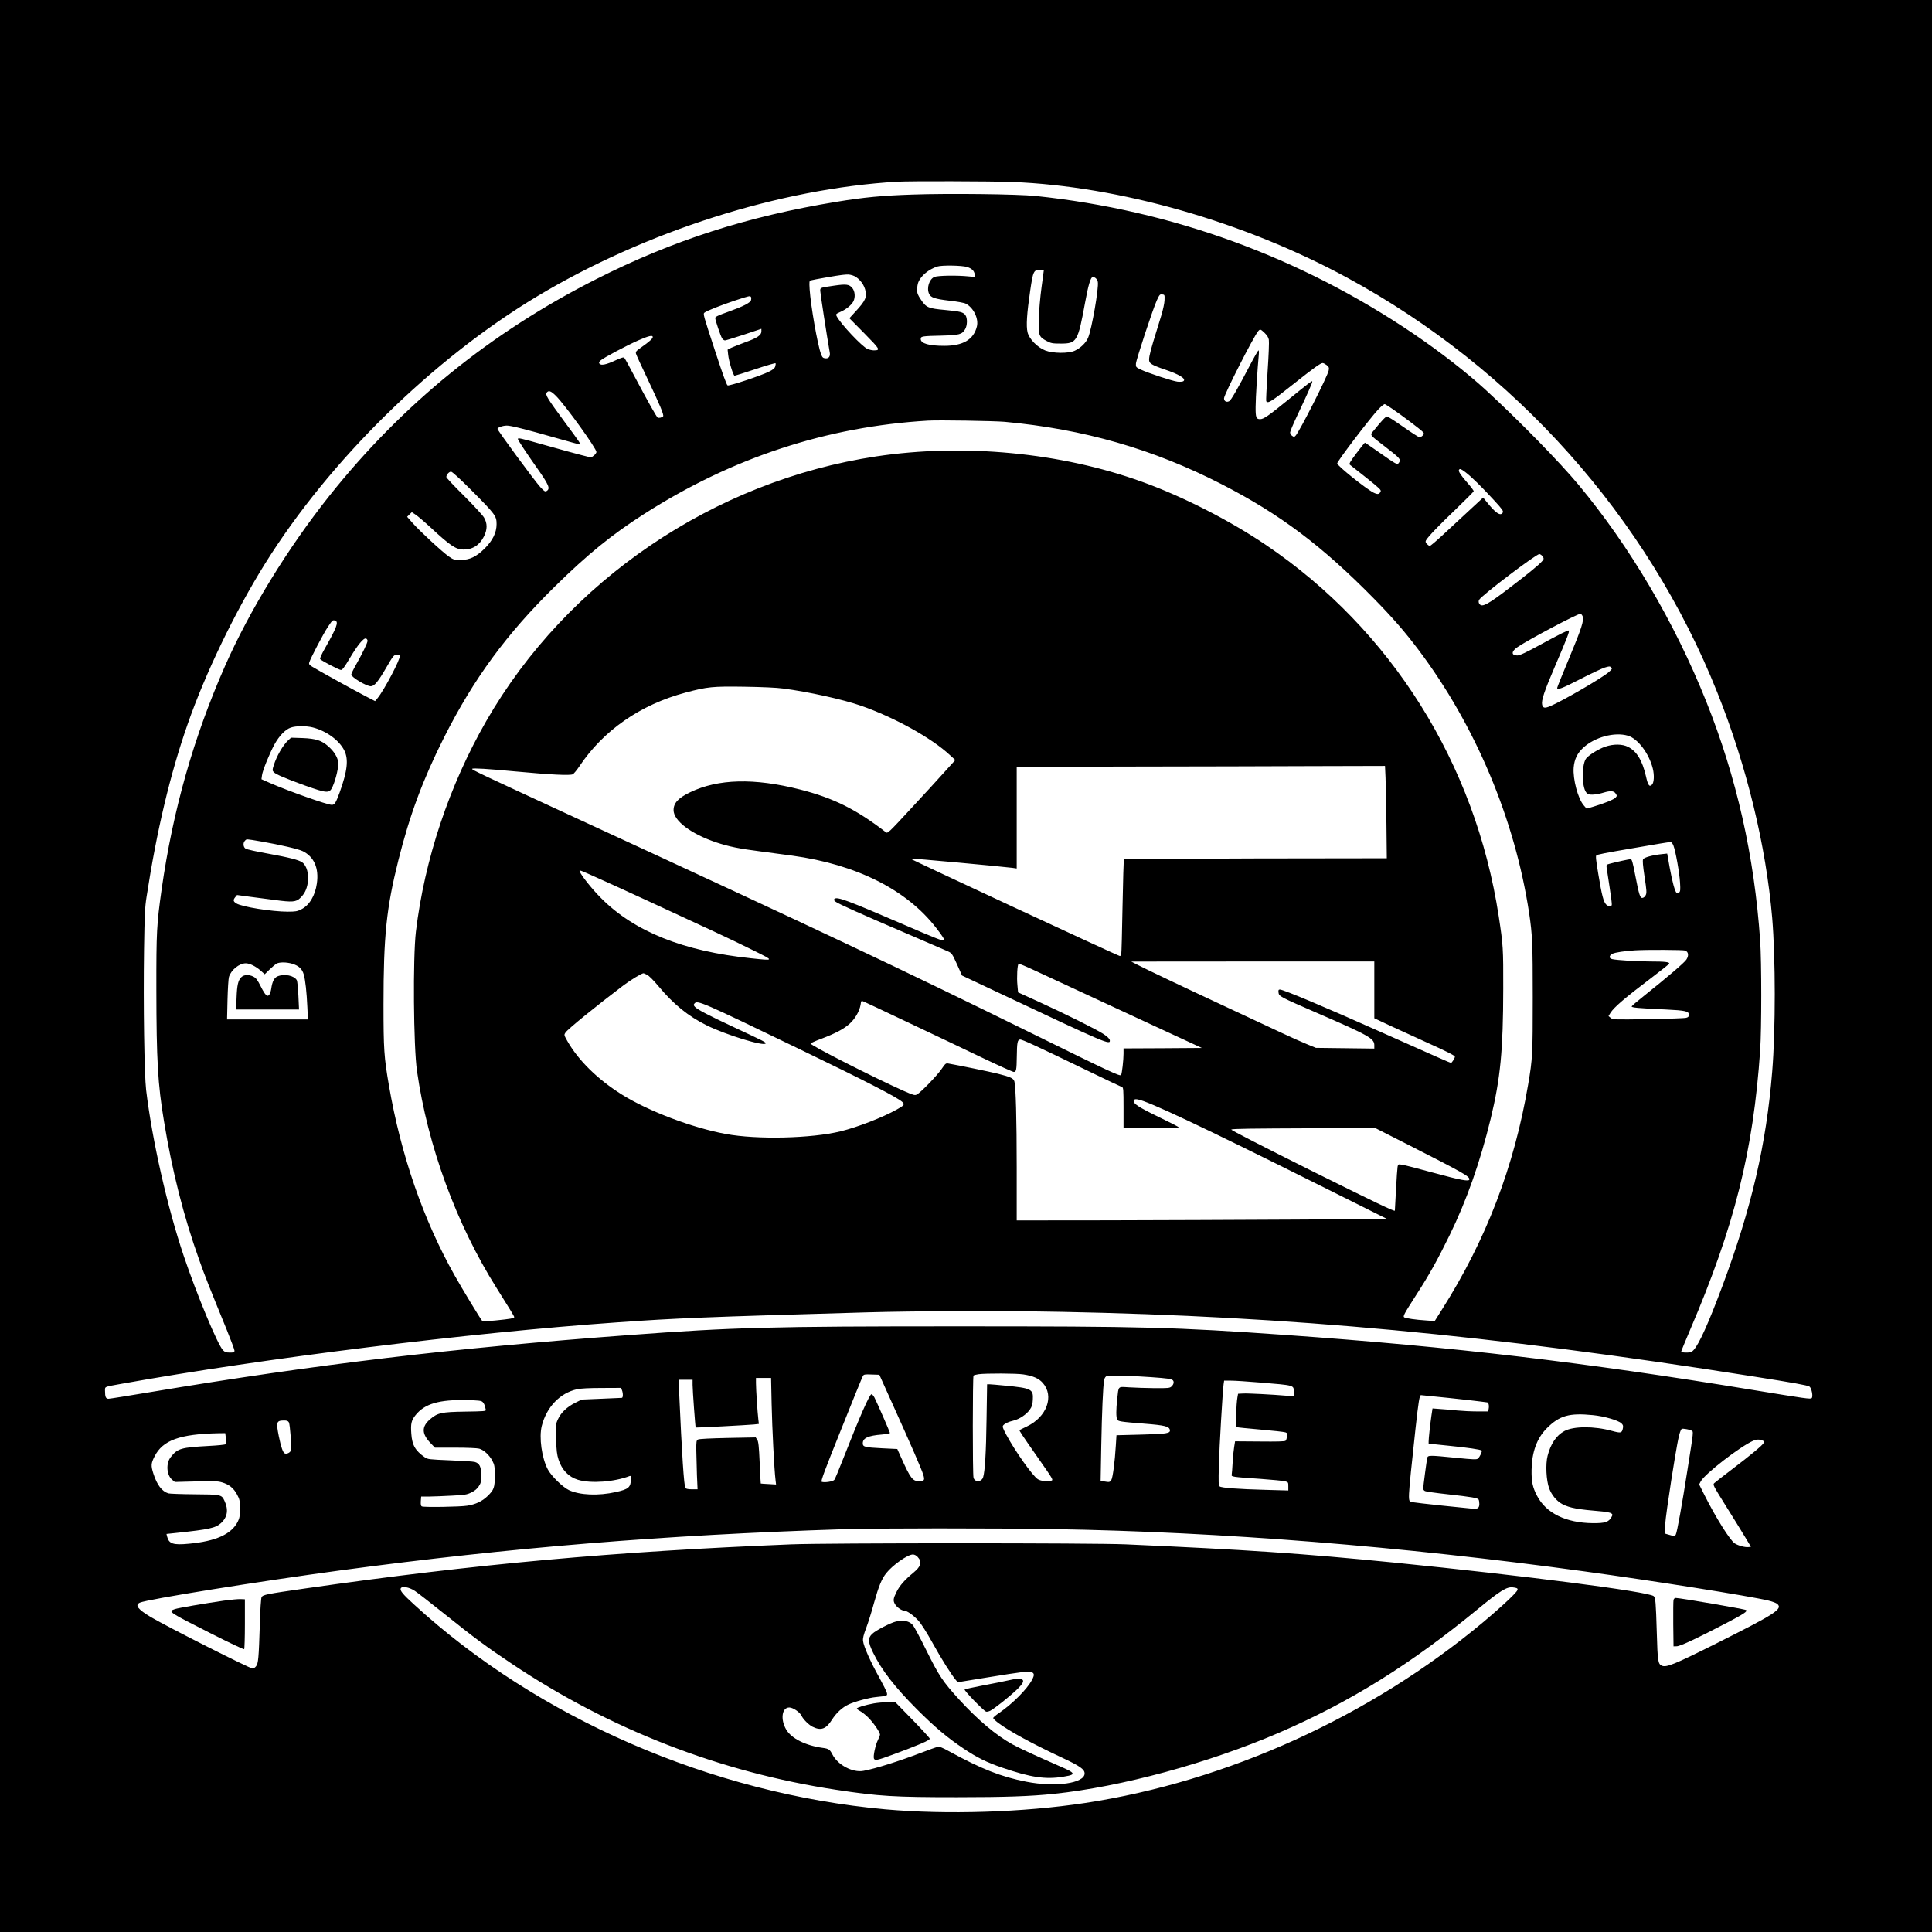 <?xml version="1.0" encoding="UTF-8" standalone="yes"?>
<svg version="1.0" xmlns="http://www.w3.org/2000/svg" width="1600pt" height="1600pt" viewBox="0 0 2134 2134" preserveAspectRatio="xMidYMid meet">
  <g transform="translate(0,2134) scale(0.1,-0.1)" fill="#000000" stroke="none">
    <path d="M0 10670 l0 -10670 10670 0 10670 0 0 10670 0 10670 -10670 0 -10670
0 0 -10670z m11180 8660 c1185 -46 2561 -439 3700 -1057 1852 -1005 3315
-2643 4089 -4583 324 -810 537 -1688 606 -2490 37 -444 38 -1230 0 -1695 -65
-804 -228 -1508 -552 -2375 -151 -404 -256 -638 -317 -703 -21 -23 -33 -27
-81 -27 -32 0 -55 4 -55 11 0 6 45 115 99 242 490 1145 697 1971 773 3087 16
234 16 978 0 1210 -65 939 -260 1803 -597 2645 -351 876 -843 1710 -1409 2390
-211 253 -651 703 -1020 1043 -211 194 -505 423 -801 624 -1251 848 -2671
1366 -4173 1523 -199 21 -965 30 -1362 16 -333 -11 -536 -30 -840 -80 -982
-161 -1806 -425 -2650 -852 -1168 -590 -2141 -1379 -2949 -2392 -461 -579
-885 -1270 -1155 -1882 -348 -790 -576 -1592 -701 -2470 -54 -384 -59 -462
-58 -1110 1 -777 16 -1039 84 -1448 90 -550 217 -1051 387 -1527 62 -177 113
-305 306 -777 47 -116 86 -221 86 -232 0 -18 -6 -21 -50 -21 -41 0 -56 5 -76
25 -59 59 -291 617 -435 1044 -180 534 -348 1274 -415 1831 -20 172 -32 935
-23 1555 6 380 9 459 28 580 112 729 260 1353 453 1905 196 563 522 1239 856
1775 711 1139 1851 2259 3007 2953 1194 716 2678 1189 3975 1265 139 8 1032 6
1270 -3z m-498 -939 c50 -16 77 -40 84 -79 l7 -32 -74 7 c-126 13 -340 10
-378 -6 -57 -24 -88 -122 -59 -186 19 -42 63 -57 224 -76 84 -9 165 -24 181
-33 86 -44 145 -166 123 -253 -36 -144 -153 -213 -360 -213 -169 0 -260 26
-260 75 0 31 13 33 236 38 190 5 220 13 254 70 25 40 27 123 4 155 -24 34 -54
42 -223 58 -187 17 -210 26 -268 113 -36 53 -43 71 -43 112 0 27 6 64 14 83
30 72 114 141 209 172 49 16 269 13 329 -5z m848 -33 c0 -2 -12 -88 -26 -193
-14 -104 -28 -260 -30 -345 -6 -183 0 -201 88 -247 48 -25 63 -28 155 -28 177
0 189 21 268 451 35 194 62 284 85 284 26 0 50 -23 56 -54 12 -68 -67 -523
-108 -618 -24 -56 -82 -112 -147 -142 -69 -32 -242 -30 -326 3 -88 35 -177
127 -195 200 -17 71 -8 207 29 460 32 218 38 231 112 231 21 0 39 -1 39 -2z
m-2115 -59 c57 -16 120 -84 140 -153 25 -85 8 -125 -109 -251 l-64 -70 166
-168 c174 -177 180 -186 104 -187 -18 0 -49 7 -69 15 -60 25 -296 275 -342
363 -11 21 -9 24 42 47 63 27 121 75 143 116 23 46 18 112 -12 148 -34 41 -68
45 -199 26 -158 -23 -155 -22 -155 -57 0 -23 72 -493 105 -681 8 -44 -11 -69
-48 -65 -27 3 -34 9 -49 49 -38 103 -113 531 -125 713 -5 86 -4 94 13 99 26 8
301 56 344 60 67 7 75 7 115 -4z m3448 -274 c-1 -34 -17 -107 -36 -170 -157
-506 -156 -503 -101 -540 17 -11 75 -35 130 -53 169 -56 252 -107 214 -133 -8
-5 -36 -8 -63 -5 -55 6 -327 96 -407 134 -54 26 -55 28 -53 66 3 45 186 600
231 699 29 63 34 68 59 65 27 -3 28 -4 26 -63z m-4568 34 c4 -5 4 -20 1 -33
-8 -31 -85 -70 -258 -132 -102 -36 -138 -53 -138 -66 0 -24 59 -200 76 -225 8
-13 22 -23 32 -23 9 0 104 29 210 64 l192 64 0 -28 c0 -42 -43 -72 -177 -120
-65 -24 -135 -52 -157 -62 l-39 -20 6 -56 c7 -70 56 -232 71 -232 6 0 108 32
228 72 119 40 220 69 224 66 3 -4 2 -19 -3 -35 -6 -21 -24 -36 -71 -59 -86
-43 -435 -159 -455 -151 -11 4 -54 123 -135 370 -136 415 -138 420 -120 434
22 19 187 84 338 134 157 52 166 54 175 38z m5674 -397 c26 -25 42 -50 46 -75
4 -21 -2 -180 -14 -353 -11 -174 -18 -320 -15 -325 18 -30 52 -9 306 193 218
173 295 228 317 228 9 0 29 -11 45 -23 25 -21 28 -28 22 -59 -11 -62 -324
-678 -365 -720 -15 -16 -18 -17 -39 -2 -12 8 -22 25 -22 37 0 12 37 99 81 192
111 234 170 367 164 373 -6 6 -38 -18 -270 -207 -215 -175 -268 -211 -306
-211 -44 0 -51 19 -50 137 0 92 21 429 35 576 3 26 1 47 -3 47 -5 0 -48 -75
-96 -167 -134 -256 -207 -384 -227 -394 -31 -17 -58 -1 -58 31 0 41 328 685
378 743 21 24 26 22 71 -21z m-6759 -45 c0 -17 -39 -52 -123 -111 -60 -42 -68
-51 -62 -73 3 -13 59 -135 124 -271 142 -299 188 -409 175 -421 -14 -14 -48
-21 -60 -13 -14 9 -114 188 -254 452 -56 107 -107 200 -114 207 -9 10 -31 3
-99 -28 -100 -47 -157 -58 -175 -37 -9 12 -7 19 11 36 31 29 285 164 419 223
115 50 158 60 158 36z m-1070 -649 c106 -106 453 -588 448 -622 -2 -10 -15
-28 -30 -39 l-28 -21 -107 27 c-60 15 -236 63 -391 107 -287 81 -312 87 -312
71 0 -11 92 -151 202 -307 143 -202 159 -241 115 -268 -16 -9 -26 -3 -70 45
-64 70 -472 625 -472 642 0 15 59 36 103 36 41 1 202 -39 538 -135 144 -41
264 -74 268 -74 16 0 -4 30 -164 245 -196 266 -220 306 -201 329 22 27 46 18
101 -36z m9233 -140 c97 -65 320 -233 341 -257 18 -20 18 -22 1 -41 -10 -11
-26 -20 -35 -20 -10 0 -90 52 -180 115 -90 63 -170 115 -179 115 -15 0 -60
-47 -145 -153 -47 -57 -59 -40 130 -186 158 -122 171 -137 148 -169 -15 -21
-16 -21 -47 -6 -18 9 -98 63 -178 120 -81 57 -149 104 -153 104 -3 0 -45 -52
-93 -116 -73 -98 -85 -118 -72 -128 8 -6 90 -71 182 -144 150 -120 166 -135
156 -153 -16 -30 -33 -32 -78 -10 -86 44 -401 297 -401 322 0 24 357 493 454
597 35 37 65 61 73 58 7 -3 41 -24 76 -48z m-4278 -147 c873 -80 1643 -301
2400 -690 643 -330 1108 -680 1680 -1262 209 -213 340 -364 491 -564 631 -837
1067 -1875 1224 -2910 36 -244 40 -332 40 -932 0 -629 -2 -676 -51 -963 -154
-907 -464 -1717 -957 -2493 l-75 -119 -96 7 c-112 7 -221 23 -240 34 -17 11
-5 34 134 251 146 226 233 384 366 655 190 389 337 807 454 1287 108 446 138
756 139 1438 1 445 -1 479 -50 800 -258 1685 -1186 3165 -2573 4102 -399 270
-914 533 -1366 696 -897 324 -1968 426 -2935 281 -1794 -270 -3419 -1373
-4310 -2925 -408 -710 -680 -1525 -776 -2324 -34 -288 -27 -1272 12 -1540 119
-831 436 -1693 878 -2395 143 -227 196 -314 196 -323 0 -13 -44 -21 -205 -37
-107 -10 -143 -11 -151 -2 -17 18 -222 356 -301 497 -347 616 -594 1328 -727
2100 -54 313 -60 401 -60 895 0 756 32 1065 164 1592 125 501 275 902 505
1358 329 651 689 1142 1227 1670 357 351 627 571 981 797 973 623 2019 966
3137 1032 123 7 725 -3 845 -13z m5092 -557 c64 -48 181 -163 314 -308 92
-100 107 -121 98 -137 -24 -45 -81 -6 -185 126 l-32 39 -161 -149 c-89 -83
-219 -203 -288 -267 -70 -65 -133 -118 -140 -118 -7 0 -21 10 -32 21 -15 17
-18 26 -10 41 20 37 143 166 332 346 106 102 193 190 195 196 1 6 -29 47 -68
91 -76 86 -104 130 -95 145 10 16 21 12 72 -26z m-10973 -206 c258 -260 271
-278 271 -367 0 -94 -43 -181 -132 -270 -94 -92 -164 -125 -264 -126 -72 0
-79 2 -131 38 -70 48 -324 283 -402 372 l-59 67 26 26 26 25 42 -28 c23 -15
97 -78 163 -139 221 -205 281 -245 366 -246 102 0 179 50 226 146 38 77 38
144 0 208 -16 27 -116 135 -222 241 -107 105 -194 198 -194 206 0 25 30 59 52
59 13 0 93 -73 232 -212z m11818 -715 c10 -9 18 -24 18 -34 0 -22 -75 -89
-260 -233 -306 -238 -391 -293 -430 -281 -23 7 -35 39 -22 60 26 48 629 505
665 505 6 0 19 -7 29 -17z m449 -670 c17 -45 -11 -132 -151 -468 -72 -171
-130 -317 -130 -323 0 -27 53 -7 255 97 117 60 238 117 269 127 51 16 58 16
72 2 14 -14 11 -19 -29 -54 -74 -64 -505 -315 -644 -374 -60 -25 -80 -22 -89
15 -11 46 21 145 144 431 131 305 160 380 150 389 -7 7 -98 -38 -303 -150
-166 -91 -239 -125 -265 -125 -70 0 -68 46 4 94 135 90 658 366 692 366 8 0
19 -12 25 -27z m-13777 -49 c38 -14 14 -78 -113 -302 -41 -72 -61 -116 -54
-123 21 -21 209 -119 229 -119 16 0 38 30 97 129 88 148 154 228 180 218 9 -3
17 -15 17 -25 0 -22 -58 -142 -129 -267 -28 -49 -51 -97 -51 -106 0 -29 167
-129 216 -129 39 0 82 52 173 210 72 124 81 135 110 138 21 2 33 -2 37 -12 11
-30 -173 -380 -246 -468 l-27 -32 -99 51 c-111 57 -539 293 -597 330 -31 20
-37 28 -31 46 14 47 158 322 206 393 50 75 54 79 82 68z m4946 -749 c277 -36
659 -120 860 -190 370 -129 781 -357 983 -546 l59 -54 -114 -126 c-62 -70
-230 -253 -373 -407 -255 -276 -260 -280 -281 -264 -324 251 -578 378 -949
472 -504 128 -903 118 -1212 -31 -131 -63 -183 -119 -183 -197 0 -118 192
-263 472 -357 139 -46 250 -69 493 -100 110 -14 265 -35 345 -46 709 -97 1265
-376 1591 -799 70 -90 94 -128 85 -137 -9 -10 -110 30 -445 175 -622 268 -736
311 -764 283 -9 -9 -7 -16 13 -31 31 -24 286 -138 800 -358 217 -94 415 -179
440 -190 43 -20 47 -25 101 -144 l55 -123 410 -193 c1198 -565 1231 -579 1222
-520 -2 14 -26 38 -68 66 -77 51 -418 221 -725 361 l-220 100 -7 78 c-9 86 -1
230 13 238 4 3 81 -29 171 -71 171 -80 531 -247 1358 -630 l495 -229 -432 -3
-433 -2 0 -58 c0 -73 -17 -218 -27 -236 -10 -17 -123 35 -963 449 -1489 733
-2342 1136 -5020 2372 -1108 512 -1194 552 -1185 561 10 10 173 0 480 -29 388
-36 602 -47 632 -31 12 7 43 44 70 84 265 399 674 684 1175 818 244 65 300 70
648 65 194 -3 359 -10 430 -20z m-5195 -430 c151 -39 292 -142 348 -254 49
-99 34 -227 -52 -466 -42 -114 -55 -135 -86 -135 -50 0 -473 150 -680 240
l-97 43 6 44 c7 54 84 243 139 343 51 92 118 162 178 183 57 20 169 21 244 2z
m14526 -91 c109 -32 233 -195 275 -363 18 -74 14 -155 -9 -178 -29 -29 -44 -8
-67 94 -40 174 -101 274 -196 323 -65 33 -162 34 -255 2 -73 -25 -183 -94
-211 -132 -26 -35 -41 -141 -34 -234 8 -90 25 -139 56 -156 26 -14 100 -7 175
16 74 22 112 19 131 -11 16 -24 15 -27 -1 -45 -19 -21 -127 -65 -246 -100
l-74 -22 -32 37 c-64 74 -121 290 -111 417 8 92 40 159 107 220 128 117 344
175 492 132z m-2677 -466 c3 -73 7 -303 10 -510 l4 -378 -1448 -2 c-797 -2
-1451 -6 -1455 -10 -4 -4 -11 -236 -16 -515 -5 -279 -11 -518 -14 -530 -3 -13
-10 -23 -15 -23 -18 0 -2322 1072 -2316 1077 4 5 1003 -87 1129 -103 l47 -7 0
562 0 561 1253 3 c688 1 1604 3 2033 5 l782 2 6 -132z m-12417 -703 c205 -36
410 -83 458 -107 124 -62 179 -187 155 -356 -19 -135 -83 -242 -172 -286 -45
-23 -65 -26 -149 -26 -175 0 -506 53 -568 91 -36 22 -38 38 -12 70 l19 23 133
-18 c74 -9 202 -26 284 -37 193 -26 235 -23 281 22 47 45 71 93 83 165 15 98
-10 193 -61 229 -39 27 -141 53 -376 96 -125 22 -237 47 -249 55 -27 17 -31
65 -7 88 19 20 6 21 181 -9z m15597 -45 c24 -61 67 -302 73 -410 5 -81 3 -98
-11 -109 -12 -10 -20 -11 -27 -4 -20 20 -47 121 -76 278 l-28 157 -57 -6
c-105 -11 -197 -36 -209 -57 -7 -15 -3 -66 16 -194 23 -150 25 -178 13 -202
-7 -16 -23 -29 -35 -31 -27 -4 -38 29 -83 261 -26 135 -35 167 -49 167 -17 0
-164 -32 -229 -50 -38 -10 -40 -12 -36 -43 2 -17 17 -115 33 -217 16 -101 27
-190 24 -197 -8 -19 -40 -16 -62 6 -29 29 -48 101 -86 331 -26 156 -32 206
-22 212 18 11 86 25 397 78 289 50 392 67 421 69 11 1 23 -14 33 -39z m-11849
-373 c191 -85 772 -353 1245 -573 140 -65 343 -162 450 -216 224 -111 224
-110 -31 -83 -750 78 -1292 295 -1659 664 -103 103 -217 247 -236 294 -8 22
-14 24 231 -86z m11978 -786 c37 -14 43 -56 14 -100 -24 -36 -200 -186 -471
-403 -72 -57 -132 -108 -133 -114 -4 -13 64 -20 375 -34 221 -11 257 -19 257
-59 0 -19 -7 -27 -30 -33 -16 -5 -205 -11 -420 -15 -379 -6 -391 -5 -414 14
l-24 20 21 35 c39 62 156 163 456 390 104 79 191 148 193 154 6 18 -48 24
-206 24 -144 0 -370 14 -423 26 -38 8 -37 39 2 59 29 15 136 31 250 38 132 8
531 6 553 -2z m-3433 -435 l0 -313 183 -86 c100 -46 274 -126 387 -177 233
-105 320 -149 320 -162 0 -15 -33 -68 -43 -68 -8 0 -136 56 -777 342 -613 274
-1075 468 -1112 468 -16 0 -19 -6 -16 -32 4 -43 17 -49 429 -228 572 -248 629
-281 629 -355 l0 -37 -322 4 -323 4 -100 41 c-55 22 -179 78 -275 123 -96 45
-371 174 -610 285 -500 233 -884 416 -985 468 l-70 36 1343 1 1342 0 0 -314z
m-11952 289 c72 -22 109 -56 127 -118 18 -64 32 -190 40 -364 l6 -133 -447 0
-446 0 5 218 c3 119 10 233 16 252 24 77 114 150 186 150 43 0 109 -33 163
-80 l46 -41 50 49 c28 27 62 56 76 66 31 20 110 21 178 1z m3919 -122 c21 -10
71 -60 128 -128 163 -196 326 -329 530 -430 214 -106 639 -236 652 -200 4 13
-13 21 -344 176 -281 131 -410 198 -437 228 -16 18 -17 23 -5 37 32 39 75 20
1154 -501 744 -359 1087 -536 1142 -587 29 -27 21 -37 -61 -83 -158 -88 -433
-195 -621 -241 -323 -79 -925 -93 -1269 -29 -369 68 -854 252 -1147 435 -270
169 -484 381 -605 596 -34 61 -35 64 -18 89 25 38 340 294 644 524 78 58 198
131 218 131 2 0 20 -7 39 -17z m2893 -531 c267 -126 632 -300 811 -386 180
-86 336 -156 347 -156 27 0 31 23 33 170 2 153 7 184 35 188 22 3 176 -68 744
-343 201 -97 373 -179 383 -182 15 -5 17 -25 17 -229 l0 -224 305 0 c168 0
305 4 305 8 0 5 -97 55 -216 112 -226 109 -293 153 -281 184 6 15 15 17 42 13
116 -19 702 -295 2029 -958 l729 -364 -1044 -6 c-574 -3 -1495 -7 -2046 -8
l-1003 -1 0 583 c0 546 -10 887 -25 950 -10 37 -40 51 -182 87 -97 24 -427 92
-548 113 -28 5 -33 0 -75 -61 -49 -72 -230 -259 -272 -281 -24 -12 -35 -9
-145 39 -324 144 -1036 506 -1030 524 2 5 55 29 118 52 158 60 247 107 312
165 62 55 112 142 123 214 5 40 8 43 28 35 11 -4 239 -111 506 -238z m5488
-1333 c639 -325 702 -361 702 -395 0 -28 -91 -11 -407 75 -161 44 -312 83
-336 86 -43 7 -44 6 -50 -23 -3 -16 -11 -128 -17 -248 -6 -121 -12 -227 -13
-236 -2 -13 -206 85 -912 436 -553 276 -904 456 -895 460 22 9 205 11 938 14
l653 2 337 -171z m-3803 -1859 c2523 -49 4730 -254 7625 -711 465 -73 613
-100 636 -114 24 -16 43 -110 25 -128 -13 -13 -67 -5 -636 88 -1864 307 -3327
479 -5180 610 -1219 86 -1564 95 -3610 95 -2062 0 -2490 -11 -3630 -96 -1953
-144 -3454 -323 -5285 -629 -245 -41 -457 -75 -471 -75 -30 0 -39 19 -39 87 0
49 -13 43 175 77 1575 283 3842 565 5485 680 641 46 969 59 2740 110 553 16
1493 19 2165 6z m-422 -691 c110 -17 170 -44 215 -94 129 -146 44 -377 -176
-481 -42 -21 -79 -38 -81 -40 -5 -5 27 -53 199 -299 173 -247 175 -251 154
-259 -36 -14 -117 -6 -150 15 -57 35 -253 312 -350 493 -38 72 -44 89 -33 102
18 21 55 39 114 53 66 16 143 68 180 121 24 34 30 55 33 109 7 117 -14 128
-305 156 -82 8 -160 15 -174 15 l-26 0 -6 -382 c-5 -375 -18 -581 -38 -645
-17 -54 -92 -58 -106 -5 -11 36 -10 1118 0 1128 4 5 29 11 55 15 80 11 419 10
495 -2z m-1446 -324 c210 -465 320 -718 340 -781 20 -64 14 -74 -49 -74 -67 0
-93 34 -192 255 l-45 100 -167 8 c-195 10 -214 15 -214 56 0 57 60 84 213 96
48 4 87 12 87 17 0 9 -139 328 -171 391 -11 20 -25 37 -33 37 -21 0 -127 -240
-310 -706 -47 -121 -92 -229 -100 -239 -13 -19 -109 -34 -140 -22 -12 5 32
124 214 576 125 313 233 579 240 590 10 20 18 22 97 19 l86 -3 144 -320z
m2853 294 c183 -13 229 -19 245 -35 16 -17 9 -47 -17 -70 -17 -16 -39 -18
-186 -17 -92 1 -217 5 -279 9 -130 7 -116 21 -133 -131 -13 -115 -13 -201 0
-224 11 -21 32 -25 298 -46 230 -18 276 -30 284 -70 6 -37 -33 -44 -319 -51
l-271 -7 -7 -111 c-11 -185 -34 -358 -50 -383 -17 -25 -21 -26 -79 -16 l-39 6
7 386 c7 371 19 659 32 729 4 21 15 37 28 43 23 10 267 4 486 -12z m-4187
-296 c6 -274 29 -729 43 -839 l6 -51 -84 5 c-45 2 -84 5 -85 6 -1 1 -7 105
-12 230 -8 184 -14 233 -27 254 l-17 25 -308 -6 c-191 -4 -316 -10 -329 -17
-18 -10 -20 -20 -19 -123 1 -62 4 -183 7 -270 l7 -157 -61 0 c-41 0 -66 5 -73
14 -16 19 -39 371 -69 1044 l-7 152 78 0 77 0 0 -57 c0 -59 30 -466 34 -471 4
-3 573 27 645 34 l53 6 -6 51 c-9 75 -26 332 -26 400 l0 57 83 0 84 0 6 -287z
m5387 237 c398 -33 380 -28 380 -107 l0 -46 -72 6 c-162 14 -436 28 -488 25
l-55 -3 -7 -40 c-13 -71 -22 -322 -11 -328 5 -3 123 -15 262 -27 140 -12 265
-26 279 -31 22 -8 24 -14 19 -46 -4 -20 -11 -41 -17 -47 -8 -8 -98 -10 -285
-8 l-273 2 -10 -62 c-6 -35 -14 -112 -17 -173 -3 -60 -8 -120 -10 -131 -6 -26
-2 -27 320 -49 127 -9 247 -21 268 -26 36 -10 37 -11 37 -56 l0 -46 -252 7
c-304 8 -486 22 -506 38 -13 11 -14 45 -9 233 6 215 41 808 52 893 l6 42 77 0
c42 0 183 -9 312 -20z m-7040 -86 c14 -36 12 -84 -2 -84 -7 0 -110 -5 -228
-10 l-215 -9 -72 -36 c-89 -44 -157 -108 -190 -181 -25 -54 -25 -60 -21 -217
4 -128 10 -176 27 -228 37 -115 112 -193 215 -224 142 -43 401 -24 572 42 11
4 14 -4 13 -33 -2 -93 -26 -113 -165 -144 -196 -44 -399 -35 -520 21 -69 33
-194 155 -233 228 -67 127 -99 354 -67 481 53 209 202 364 389 405 40 9 136
14 275 14 l212 1 10 -26z m9123 -84 c160 -17 320 -35 356 -40 36 -5 71 -10 77
-10 16 0 24 -37 17 -71 l-5 -29 -122 0 c-66 0 -164 5 -216 10 -52 6 -136 13
-186 16 l-91 7 -12 -79 c-15 -105 -31 -253 -31 -285 l0 -25 223 -23 c213 -21
351 -42 363 -53 8 -9 -21 -71 -41 -88 -15 -13 -44 -12 -244 8 -290 29 -309 29
-316 0 -7 -29 -45 -317 -45 -340 0 -10 8 -22 19 -27 10 -6 123 -22 252 -36
270 -30 330 -41 341 -58 4 -6 8 -29 8 -49 0 -45 -19 -58 -76 -52 -21 2 -172
18 -334 34 -162 17 -311 34 -330 38 -54 11 -55 -30 35 812 33 300 44 370 61
370 3 0 137 -14 297 -30z m-10663 -45 c10 -9 21 -29 25 -43 3 -15 8 -35 11
-44 4 -15 -16 -17 -228 -20 -263 -4 -304 -13 -388 -85 -95 -82 -93 -161 8
-265 l46 -48 226 0 c128 0 242 -5 263 -11 51 -14 112 -71 145 -133 24 -47 27
-61 27 -166 0 -132 -8 -155 -81 -226 -58 -56 -131 -91 -224 -105 -78 -13 -474
-19 -500 -8 -11 5 -14 19 -12 58 l4 51 91 0 c51 1 163 5 250 10 141 7 164 11
213 35 37 18 64 40 82 68 24 36 27 50 27 123 0 94 -18 131 -71 146 -16 5 -139
13 -273 18 -238 10 -246 11 -281 35 -103 72 -138 132 -147 259 -8 110 0 146
46 204 101 127 261 174 569 167 125 -3 157 -6 172 -20z m12266 -146 c123 -12
277 -57 313 -90 18 -17 22 -28 17 -53 -11 -56 -21 -58 -121 -31 -195 54 -426
53 -526 -2 -89 -48 -151 -141 -185 -273 -24 -93 -15 -271 17 -359 29 -77 85
-143 148 -176 84 -42 167 -57 443 -80 42 -4 85 -13 95 -20 16 -13 17 -16 3
-41 -30 -56 -72 -69 -205 -68 -299 3 -518 110 -618 303 -49 93 -62 158 -60
286 3 196 59 350 168 459 141 141 248 171 511 145z m-14405 -80 c13 -24 31
-275 22 -309 -6 -24 -44 -43 -67 -34 -20 8 -42 70 -66 188 -32 160 -27 175 57
176 33 0 45 -5 54 -21z m15491 -90 c25 -13 27 10 -43 -434 -60 -385 -115 -690
-129 -715 -10 -19 -20 -19 -89 2 l-34 10 6 102 c3 55 34 274 67 486 62 390 81
492 102 544 11 27 14 28 55 22 24 -3 53 -11 65 -17z m-16187 -85 c4 -34 3 -60
-3 -66 -6 -6 -88 -14 -184 -19 -308 -17 -346 -27 -421 -122 -56 -68 -48 -199
14 -251 l30 -25 232 6 c197 5 240 4 288 -10 79 -23 129 -63 167 -134 30 -56
32 -68 32 -157 0 -82 -4 -104 -24 -144 -70 -138 -243 -216 -539 -243 -176 -17
-222 -1 -242 82 l-6 26 113 12 c358 38 428 53 488 107 73 66 86 149 39 248
-31 68 -40 69 -334 71 -143 1 -271 6 -285 10 -72 22 -126 94 -166 219 -28 88
-26 112 13 189 90 179 278 247 704 256 l77 1 7 -56z m16970 -24 c21 -8 24 -13
16 -28 -14 -27 -146 -136 -351 -292 -96 -73 -184 -141 -194 -151 -19 -17 -16
-23 126 -251 80 -128 176 -282 212 -343 l66 -110 -26 -3 c-37 -5 -112 15 -152
40 -51 32 -211 286 -337 538 l-57 114 18 34 c45 83 435 385 579 448 36 16 65
17 100 4z m-7810 -980 c1839 -31 3821 -189 5840 -466 770 -105 1831 -273 2038
-323 43 -10 87 -27 98 -37 63 -56 -16 -107 -676 -438 -462 -231 -550 -267
-600 -244 -41 19 -46 49 -55 367 -10 335 -14 384 -34 401 -61 50 -1427 226
-2861 370 -1016 101 -1633 143 -2970 202 -371 16 -3289 16 -3695 0 -1957 -79
-3482 -217 -5368 -487 -430 -62 -468 -69 -483 -97 -6 -12 -15 -139 -19 -297
-12 -379 -17 -435 -42 -466 -11 -14 -27 -25 -37 -25 -31 0 -941 460 -1124 568
-144 86 -181 133 -122 160 80 37 1316 235 2220 357 1879 252 3564 390 5545
454 352 12 1686 12 2345 1z m-1519 -307 c52 -56 38 -104 -48 -175 -93 -76
-152 -143 -185 -211 -37 -74 -40 -97 -17 -136 19 -33 73 -71 100 -71 31 0 104
-51 159 -112 30 -33 92 -130 155 -244 97 -176 212 -358 259 -412 l20 -23 308
50 c420 68 473 74 506 62 33 -13 34 -33 6 -86 -55 -103 -211 -260 -361 -364
-38 -25 -68 -51 -68 -57 0 -7 24 -30 54 -53 125 -94 379 -232 708 -386 197
-92 248 -128 248 -174 0 -109 -323 -154 -644 -91 -277 54 -495 140 -851 335
-80 44 -106 54 -130 49 -16 -3 -97 -32 -180 -64 -244 -93 -502 -175 -637 -200
-119 -23 -285 65 -344 182 -28 54 -40 63 -109 72 -188 26 -344 104 -401 202
-66 113 -48 244 34 244 40 0 116 -51 135 -91 19 -40 80 -101 122 -122 92 -46
149 -26 214 77 47 75 114 137 185 170 66 31 224 74 301 81 127 13 128 13 121
46 -3 16 -42 94 -85 172 -93 165 -172 343 -178 401 -4 31 5 66 35 146 22 58
61 182 86 275 51 183 85 267 136 330 72 90 236 205 293 205 18 0 37 -10 53
-27z m-5554 -375 c29 -19 179 -136 333 -259 323 -259 462 -362 738 -546 1082
-724 2301 -1198 3582 -1392 472 -72 643 -82 1335 -82 527 0 814 10 1070 37
748 78 1707 339 2485 674 789 341 1453 754 2202 1370 242 199 315 244 381 237
80 -9 77 -19 -41 -133 -60 -58 -188 -171 -285 -252 -1244 -1040 -2827 -1759
-4397 -1997 -686 -104 -1528 -130 -2205 -70 -1920 173 -3838 1006 -5208 2264
-122 111 -155 151 -146 176 12 29 93 15 156 -27z"/>
    <path d="M3184 13164 c-60 -57 -127 -173 -160 -276 -17 -55 -17 -58 0 -77 22
-24 138 -73 343 -147 254 -90 272 -90 308 -10 37 83 68 223 61 270 -10 57 -46
115 -106 169 -75 68 -139 89 -290 95 l-125 4 -31 -28z"/>
    <path d="M2665 10546 c-35 -35 -47 -87 -52 -228 l-5 -128 347 0 348 0 -7 152
c-4 83 -12 160 -17 170 -28 53 -138 75 -213 44 -37 -15 -59 -58 -70 -137 -4
-26 -13 -55 -21 -65 -22 -30 -45 -8 -95 91 -35 70 -52 93 -80 107 -50 26 -105
24 -135 -6z"/>
    <path d="M18485 3668 c-3 -13 -4 -133 -3 -268 l3 -245 36 1 c40 1 233 92 558
262 185 97 224 123 208 138 -10 10 -731 134 -779 134 -10 0 -20 -10 -23 -22z"/>
    <path d="M2473 3660 c-215 -31 -501 -80 -540 -93 -82 -27 -75 -31 402 -272
195 -99 358 -176 362 -171 4 4 8 130 8 279 l0 272 -50 2 c-27 1 -109 -7 -182
-17z"/>
    <path d="M9895 3429 c-58 -14 -218 -96 -259 -134 -51 -47 -50 -91 8 -210 95
-194 239 -379 485 -626 199 -199 337 -314 514 -433 153 -102 255 -152 427
-211 315 -108 479 -132 674 -100 102 16 122 28 89 53 -24 18 -42 26 -363 167
-107 48 -236 109 -286 137 -180 98 -384 271 -587 493 -185 203 -225 264 -363
542 -68 138 -136 265 -150 282 -39 46 -103 60 -189 40z"/>
    <path d="M11140 2780 c-47 -11 -173 -36 -280 -56 -107 -20 -199 -41 -205 -45
-10 -10 208 -235 237 -245 9 -3 30 2 46 10 45 23 209 153 289 229 78 74 93
109 51 121 -32 8 -41 7 -138 -14z"/>
    <path d="M9652 2525 c-93 -17 -179 -43 -187 -55 -3 -5 12 -18 34 -29 21 -11
62 -43 89 -70 55 -53 132 -164 132 -190 0 -9 -11 -37 -24 -63 -26 -52 -53
-176 -43 -202 10 -25 36 -20 194 38 292 107 423 163 423 181 0 7 -86 101 -191
209 l-191 196 -81 -1 c-45 -1 -115 -7 -155 -14z"/>
  </g>
</svg>